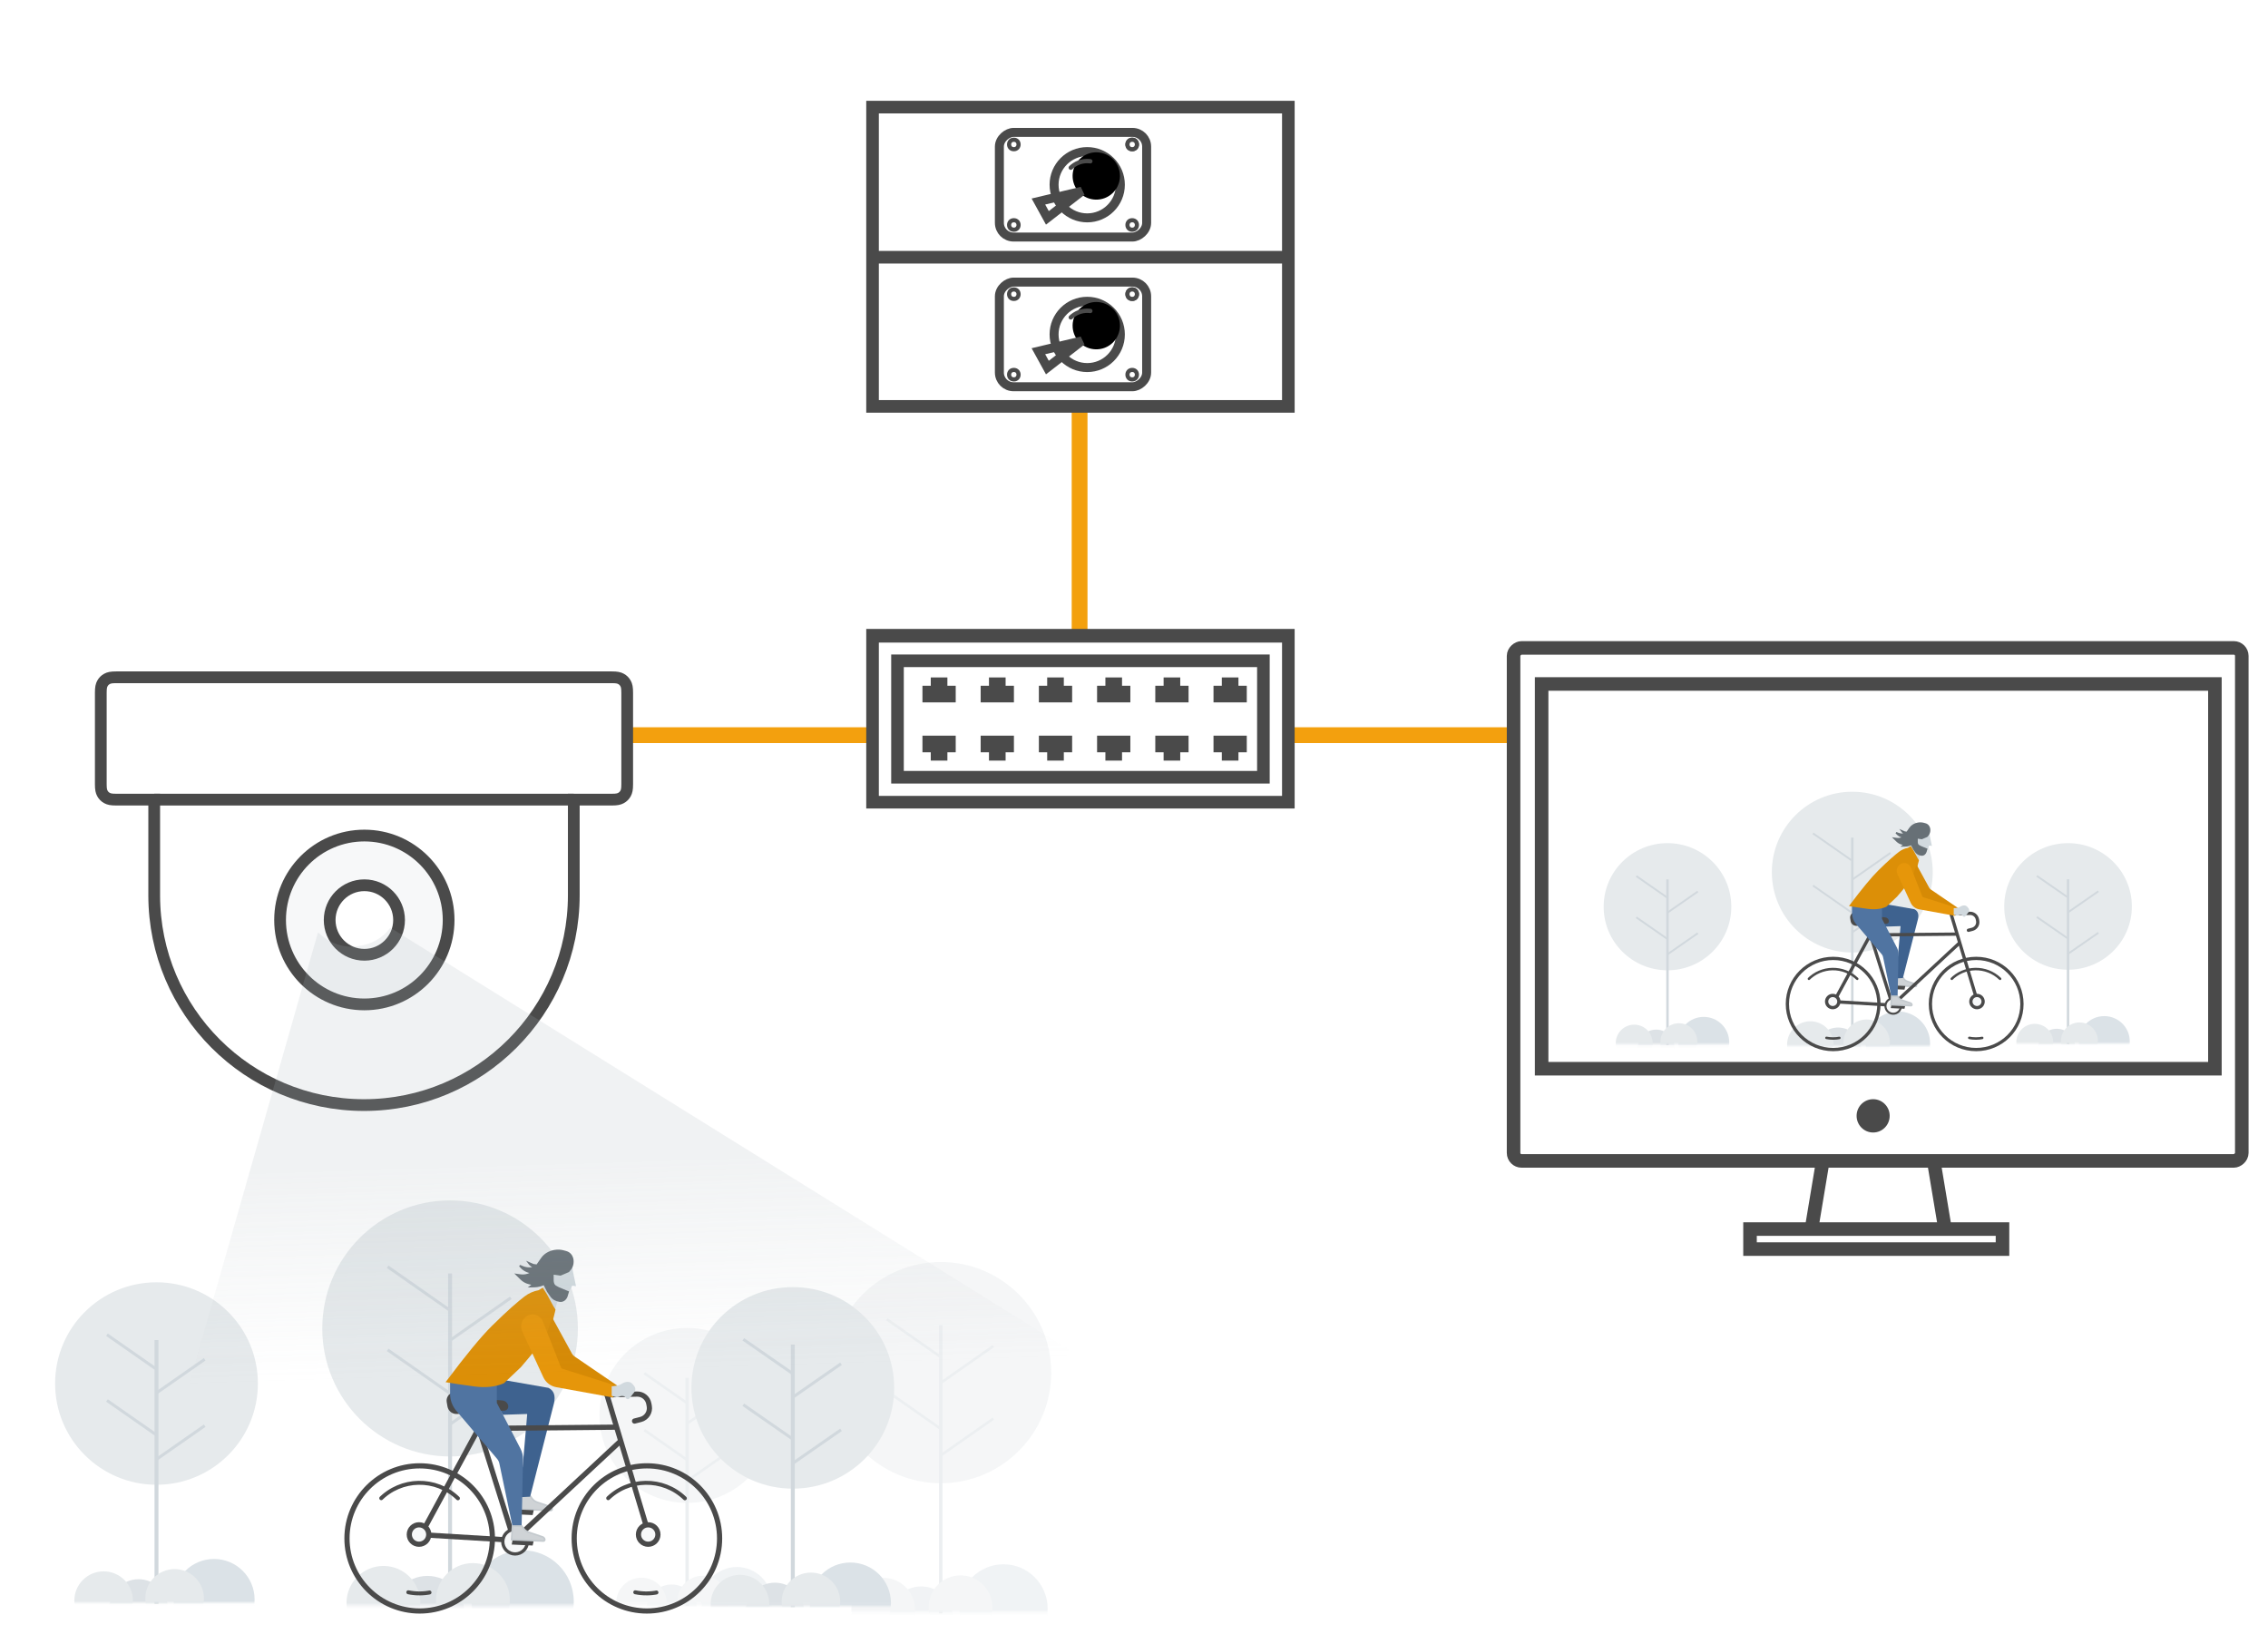<?xml version="1.0" encoding="UTF-8"?>
<svg width="720px" height="522px" viewBox="0 0 720 522" version="1.1" xmlns="http://www.w3.org/2000/svg" xmlns:xlink="http://www.w3.org/1999/xlink">
    <!-- Generator: Sketch 63.1 (92452) - https://sketch.com -->
    <title>IP-CCTV-systems</title>
    <desc>Created with Sketch.</desc>
    <defs>
        <path d="M0.84,9.84 L294.023,9.84" id="path-1"></path>
        <path d="M298.168,222.643 L298.168,116.96" id="path-2"></path>
        <rect id="path-3" x="0" y="0" width="65.486" height="26.261"></rect>
        <rect id="path-5" x="0" y="0" width="51.95" height="20.767"></rect>
        <rect id="path-7" x="0" y="0" width="75.794" height="30.394"></rect>
        <rect id="path-9" x="0" y="0" width="60.127" height="24.035"></rect>
        <rect id="path-11" x="0" y="0" width="60.127" height="23.928"></rect>
        <rect id="path-13" x="0" y="0" width="47.71" height="19.087"></rect>
        <rect id="path-15" x="0" y="0" width="37.848" height="15.094"></rect>
        <rect id="path-17" x="0" y="0" width="37.848" height="15.026"></rect>
        <linearGradient x1="36.069%" y1="35.207%" x2="37.767%" y2="66.025%" id="linearGradient-19">
            <stop stop-color="#ACB6BC" stop-opacity="0.304" offset="0%"></stop>
            <stop stop-color="#ACB6BC" stop-opacity="0" offset="100%"></stop>
        </linearGradient>
        <circle id="path-20" cx="18.036" cy="20.291" r="7.515"></circle>
        <filter x="-31.2%" y="-17.9%" width="162.4%" height="162.4%" filterUnits="objectBoundingBox" id="filter-21">
            <feMorphology radius="0.688" operator="dilate" in="SourceAlpha" result="shadowSpreadOuter1"></feMorphology>
            <feOffset dx="0" dy="2" in="shadowSpreadOuter1" result="shadowOffsetOuter1"></feOffset>
            <feMorphology radius="1" operator="erode" in="SourceAlpha" result="shadowInner"></feMorphology>
            <feOffset dx="0" dy="2" in="shadowInner" result="shadowInner"></feOffset>
            <feComposite in="shadowOffsetOuter1" in2="shadowInner" operator="out" result="shadowOffsetOuter1"></feComposite>
            <feGaussianBlur stdDeviation="1" in="shadowOffsetOuter1" result="shadowBlurOuter1"></feGaussianBlur>
            <feColorMatrix values="0 0 0 0 0   0 0 0 0 0   0 0 0 0 0  0 0 0 0.5 0" type="matrix" in="shadowBlurOuter1"></feColorMatrix>
        </filter>
        <circle id="path-22" cx="18.036" cy="20.291" r="7.515"></circle>
        <filter x="-31.2%" y="-17.9%" width="162.4%" height="162.4%" filterUnits="objectBoundingBox" id="filter-23">
            <feMorphology radius="0.688" operator="dilate" in="SourceAlpha" result="shadowSpreadOuter1"></feMorphology>
            <feOffset dx="0" dy="2" in="shadowSpreadOuter1" result="shadowOffsetOuter1"></feOffset>
            <feMorphology radius="1" operator="erode" in="SourceAlpha" result="shadowInner"></feMorphology>
            <feOffset dx="0" dy="2" in="shadowInner" result="shadowInner"></feOffset>
            <feComposite in="shadowOffsetOuter1" in2="shadowInner" operator="out" result="shadowOffsetOuter1"></feComposite>
            <feGaussianBlur stdDeviation="1" in="shadowOffsetOuter1" result="shadowBlurOuter1"></feGaussianBlur>
            <feColorMatrix values="0 0 0 0 0   0 0 0 0 0   0 0 0 0 0  0 0 0 0.5 0" type="matrix" in="shadowBlurOuter1"></feColorMatrix>
        </filter>
    </defs>
    <g id="IP-CCTV-systems" stroke="none" stroke-width="1" fill="none" fill-rule="evenodd">
        <g id="Group" transform="translate(172, 30)"></g>
        <g id="Group-38-Copy" transform="translate(16, 13)">
            <g id="Group-30">
                <g id="Group-9" transform="translate(28.56, 0)">
                    <g id="Group-31" transform="translate(430.184, 104.31)">
                        <g id="Group-26-Copy" transform="translate(57.079, 67.59) rotate(93) translate(-57.079, -67.59) translate(-7.421, 14.09)"></g>
                    </g>
                    <g id="Group-29-Copy" transform="translate(529.584, 271.428) rotate(-90) translate(-529.584, -271.428) translate(434.084, 145.428)"></g>
                    <g id="Group-31-Copy" transform="translate(150.328, 209.96)" stroke="#F3A00E">
                        <g id="Group-32" transform="translate(-0, 0)">
                            <g id="Group-37-Copy" transform="translate(0.053, 0.562)">
                                <g id="Path-42">
                                    <use stroke-width="5.016" xlink:href="#path-1"></use>
                                    <use stroke-width="3.648" xlink:href="#path-1"></use>
                                </g>
                            </g>
                        </g>
                    </g>
                    <g id="Path-3" stroke="#F3A00E">
                        <use stroke-width="5.016" xlink:href="#path-2"></use>
                        <use stroke-width="3.648" xlink:href="#path-2"></use>
                    </g>
                </g>
                <g id="Scene" transform="translate(0.52, 338.96)">
                    <g id="Scene-Copy-2" opacity="0.421" transform="translate(173.28, 48.64)">
                        <g id="Hero-scene-1" transform="translate(0.525, 0)">
                            <g id="Tree-and-bushes" transform="translate(73.281, 0)">
                                <g id="tree">
                                    <g transform="translate(-0, 0)">
                                        <ellipse id="Oval" fill="#E6EAEC" cx="35.053" cy="35.11" rx="35.053" ry="35.11"></ellipse>
                                        <line x1="35.053" y1="20.03" x2="35.053" y2="111.491" id="Path-82" stroke="#D1D8DD" stroke-width="1.079"></line>
                                        <line x1="34.938" y1="38.449" x2="51.718" y2="26.707" id="Path-83" stroke="#D1D8DD" stroke-width="0.809"></line>
                                        <line x1="17.929" y1="29.93" x2="34.709" y2="18.188" id="Path-83-Copy-3" stroke="#D1D8DD" stroke-width="0.809" transform="translate(26.319, 24.059) scale(-1, 1) translate(-26.319, -24.059) "></line>
                                        <line x1="17.929" y1="52.723" x2="34.709" y2="40.981" id="Path-83-Copy-2" stroke="#D1D8DD" stroke-width="0.809" transform="translate(26.319, 46.852) scale(-1, 1) translate(-26.319, -46.852) "></line>
                                        <line x1="34.938" y1="61.472" x2="51.718" y2="49.73" id="Path-83-Copy" stroke="#D1D8DD" stroke-width="0.809"></line>
                                    </g>
                                </g>
                                <g id="Bushes" transform="translate(4.702, 84.843)">
                                    <g id="Group-27-Copy">
                                        <mask id="mask-4" fill="white">
                                            <use xlink:href="#path-3"></use>
                                        </mask>
                                        <g id="Rectangle"></g>
                                        <ellipse id="Oval-Copy-9" fill="#DDE2E6" mask="url(#mask-4)" cx="24.152" cy="28.289" rx="10.128" ry="10.151"></ellipse>
                                        <ellipse id="Oval" fill="#E6EAEC" mask="url(#mask-4)" cx="12.076" cy="25.556" rx="10.128" ry="10.151"></ellipse>
                                        <ellipse id="Oval-Copy-11" fill="#DBE2E7" mask="url(#mask-4)" cx="50.253" cy="25.166" rx="14.024" ry="14.055"></ellipse>
                                        <ellipse id="Oval-Copy-10" fill="#E6EAEC" mask="url(#mask-4)" cx="36.618" cy="24.775" rx="10.128" ry="10.151"></ellipse>
                                    </g>
                                </g>
                            </g>
                            <g id="Tree-and-bushes" transform="translate(0, 20.937)">
                                <g id="tree">
                                    <g transform="translate(-0, 0)">
                                        <ellipse id="Oval" fill="#E6EAEC" cx="27.808" cy="27.764" rx="27.808" ry="27.764"></ellipse>
                                        <line x1="27.808" y1="15.839" x2="27.808" y2="88.165" id="Path-82" stroke="#D1D8DD" stroke-width="1.079"></line>
                                        <line x1="27.716" y1="30.404" x2="41.028" y2="21.119" id="Path-83" stroke="#D1D8DD" stroke-width="0.809"></line>
                                        <line x1="14.223" y1="23.668" x2="27.534" y2="14.383" id="Path-83-Copy-3" stroke="#D1D8DD" stroke-width="0.809" transform="translate(20.879, 19.025) scale(-1, 1) translate(-20.879, -19.025) "></line>
                                        <line x1="14.223" y1="41.692" x2="27.534" y2="32.407" id="Path-83-Copy-2" stroke="#D1D8DD" stroke-width="0.809" transform="translate(20.879, 37.05) scale(-1, 1) translate(-20.879, -37.05) "></line>
                                        <line x1="27.716" y1="48.611" x2="41.028" y2="39.325" id="Path-83-Copy" stroke="#D1D8DD" stroke-width="0.809"></line>
                                    </g>
                                </g>
                                <g id="Bushes" transform="translate(3.73, 67.092)">
                                    <g id="Group-27-Copy">
                                        <mask id="mask-6" fill="white">
                                            <use xlink:href="#path-5"></use>
                                        </mask>
                                        <g id="Rectangle"></g>
                                        <ellipse id="Oval-Copy-9" fill="#DDE2E6" mask="url(#mask-6)" cx="19.16" cy="22.37" rx="8.035" ry="8.027"></ellipse>
                                        <ellipse id="Oval" fill="#E6EAEC" mask="url(#mask-6)" cx="9.58" cy="20.209" rx="8.035" ry="8.027"></ellipse>
                                        <ellipse id="Oval-Copy-11" fill="#DBE2E7" mask="url(#mask-6)" cx="39.865" cy="19.9" rx="11.125" ry="11.115"></ellipse>
                                        <ellipse id="Oval-Copy-10" fill="#E6EAEC" mask="url(#mask-6)" cx="29.049" cy="19.592" rx="8.035" ry="8.027"></ellipse>
                                    </g>
                                </g>
                            </g>
                        </g>
                    </g>
                    <g id="Scene-Copy-3" opacity="0.421" transform="translate(434.72, 47.12)">
                        <g id="Hero-scene-1" transform="translate(0.525, 0)"></g>
                    </g>
                    <g id="Scene-Copy-4" opacity="0.421" transform="translate(617.12, 47.12)">
                        <g id="Hero-scene-1" transform="translate(0.525, 0)"></g>
                    </g>
                    <g transform="translate(0.367, 0.209)">
                        <g id="Hero-scene-1" transform="translate(0.608, 28.88)">
                            <g id="Tree-and-bushes" transform="translate(84.816, 0)">
                                <g id="tree">
                                    <g transform="translate(-0, 0)">
                                        <ellipse id="Oval" fill="#E6EAEC" cx="40.571" cy="40.637" rx="40.571" ry="40.637"></ellipse>
                                        <line x1="40.571" y1="23.183" x2="40.571" y2="129.041" id="Path-82" stroke="#D1D8DD" stroke-width="1.248"></line>
                                        <line x1="40.438" y1="44.501" x2="59.859" y2="30.911" id="Path-83" stroke="#D1D8DD" stroke-width="0.936"></line>
                                        <line x1="20.751" y1="34.641" x2="40.172" y2="21.051" id="Path-83-Copy-3" stroke="#D1D8DD" stroke-width="0.936" transform="translate(30.461, 27.846) scale(-1, 1) translate(-30.461, -27.846) "></line>
                                        <line x1="20.751" y1="61.022" x2="40.172" y2="47.432" id="Path-83-Copy-2" stroke="#D1D8DD" stroke-width="0.936" transform="translate(30.461, 54.227) scale(-1, 1) translate(-30.461, -54.227) "></line>
                                        <line x1="40.438" y1="71.148" x2="59.859" y2="57.558" id="Path-83-Copy" stroke="#D1D8DD" stroke-width="0.936"></line>
                                    </g>
                                </g>
                                <g id="Bushes" transform="translate(5.442, 98.198)">
                                    <g id="Group-27-Copy">
                                        <mask id="mask-8" fill="white">
                                            <use xlink:href="#path-7"></use>
                                        </mask>
                                        <g id="Rectangle"></g>
                                        <ellipse id="Oval-Copy-9" fill="#DDE2E6" mask="url(#mask-8)" cx="27.954" cy="32.742" rx="11.723" ry="11.749"></ellipse>
                                        <ellipse id="Oval" fill="#E6EAEC" mask="url(#mask-8)" cx="13.977" cy="29.579" rx="11.723" ry="11.749"></ellipse>
                                        <ellipse id="Oval-Copy-11" fill="#DBE2E7" mask="url(#mask-8)" cx="58.163" cy="29.127" rx="16.232" ry="16.268"></ellipse>
                                        <ellipse id="Oval-Copy-10" fill="#E6EAEC" mask="url(#mask-8)" cx="42.382" cy="28.675" rx="11.723" ry="11.749"></ellipse>
                                    </g>
                                </g>
                            </g>
                            <g id="Tree-and-bushes" transform="translate(0, 25.992)">
                                <g id="tree">
                                    <g transform="translate(-0, 0)">
                                        <ellipse id="Oval" fill="#E6EAEC" cx="32.185" cy="32.135" rx="32.185" ry="32.135"></ellipse>
                                        <line x1="32.185" y1="18.333" x2="32.185" y2="102.043" id="Path-82" stroke="#D1D8DD" stroke-width="1.248"></line>
                                        <line x1="32.079" y1="35.19" x2="47.486" y2="24.444" id="Path-83" stroke="#D1D8DD" stroke-width="0.936"></line>
                                        <line x1="16.462" y1="27.394" x2="31.868" y2="16.647" id="Path-83-Copy-3" stroke="#D1D8DD" stroke-width="0.936" transform="translate(24.165, 22.02) scale(-1, 1) translate(-24.165, -22.02) "></line>
                                        <line x1="16.462" y1="48.255" x2="31.868" y2="37.508" id="Path-83-Copy-2" stroke="#D1D8DD" stroke-width="0.936" transform="translate(24.165, 42.882) scale(-1, 1) translate(-24.165, -42.882) "></line>
                                        <line x1="32.079" y1="56.262" x2="47.486" y2="45.516" id="Path-83-Copy" stroke="#D1D8DD" stroke-width="0.936"></line>
                                    </g>
                                </g>
                                <g id="Bushes" transform="translate(4.317, 77.653)">
                                    <g id="Group-27-Copy">
                                        <mask id="mask-10" fill="white">
                                            <use xlink:href="#path-9"></use>
                                        </mask>
                                        <g id="Rectangle"></g>
                                        <ellipse id="Oval-Copy-9" fill="#DDE2E6" mask="url(#mask-10)" cx="22.176" cy="25.892" rx="9.3" ry="9.291"></ellipse>
                                        <ellipse id="Oval" fill="#E6EAEC" mask="url(#mask-10)" cx="11.088" cy="23.39" rx="9.3" ry="9.291"></ellipse>
                                        <ellipse id="Oval-Copy-11" fill="#DBE2E7" mask="url(#mask-10)" cx="46.14" cy="23.033" rx="12.876" ry="12.864"></ellipse>
                                        <ellipse id="Oval-Copy-10" fill="#E6EAEC" mask="url(#mask-10)" cx="33.622" cy="22.676" rx="9.3" ry="9.291"></ellipse>
                                    </g>
                                </g>
                            </g>
                            <g id="Tree-and-bushes" transform="translate(202.008, 27.512)">
                                <g id="tree">
                                    <g transform="translate(-0, 0)">
                                        <ellipse id="Oval" fill="#E6EAEC" cx="32.185" cy="31.991" rx="32.185" ry="31.991"></ellipse>
                                        <line x1="32.185" y1="18.25" x2="32.185" y2="101.585" id="Path-82" stroke="#D1D8DD" stroke-width="1.248"></line>
                                        <line x1="32.079" y1="35.032" x2="47.486" y2="24.334" id="Path-83" stroke="#D1D8DD" stroke-width="0.936"></line>
                                        <line x1="16.462" y1="27.271" x2="31.868" y2="16.572" id="Path-83-Copy-3" stroke="#D1D8DD" stroke-width="0.936" transform="translate(24.165, 21.921) scale(-1, 1) translate(-24.165, -21.921) "></line>
                                        <line x1="16.462" y1="48.038" x2="31.868" y2="37.34" id="Path-83-Copy-2" stroke="#D1D8DD" stroke-width="0.936" transform="translate(24.165, 42.689) scale(-1, 1) translate(-24.165, -42.689) "></line>
                                        <line x1="32.079" y1="56.01" x2="47.486" y2="45.311" id="Path-83-Copy" stroke="#D1D8DD" stroke-width="0.936"></line>
                                    </g>
                                </g>
                                <g id="Bushes" transform="translate(4.317, 77.304)">
                                    <g id="Group-27-Copy">
                                        <mask id="mask-12" fill="white">
                                            <use xlink:href="#path-11"></use>
                                        </mask>
                                        <g id="Rectangle"></g>
                                        <ellipse id="Oval-Copy-9" fill="#DDE2E6" mask="url(#mask-12)" cx="22.176" cy="25.776" rx="9.3" ry="9.249"></ellipse>
                                        <ellipse id="Oval" fill="#E6EAEC" mask="url(#mask-12)" cx="11.088" cy="23.285" rx="9.3" ry="9.249"></ellipse>
                                        <ellipse id="Oval-Copy-11" fill="#DBE2E7" mask="url(#mask-12)" cx="46.14" cy="22.93" rx="12.876" ry="12.806"></ellipse>
                                        <ellipse id="Oval-Copy-10" fill="#E6EAEC" mask="url(#mask-12)" cx="33.622" cy="22.574" rx="9.3" ry="9.249"></ellipse>
                                    </g>
                                </g>
                            </g>
                        </g>
                        <g id="Hero-scene-1-Copy" transform="translate(297.008, 28.88)"></g>
                        <g id="Hero-scene-1-Copy-2" transform="translate(563.35, 0)"></g>
                    </g>
                    <g id="cyclist" transform="translate(93.632, 43.016)">
                        <g transform="translate(-1.824, 0)">
                            <g id="cycle" transform="translate(1.824, 42.878)">
                                <ellipse id="Oval-Copy-7" stroke="#4A4A4A" stroke-width="1.648" cx="23.081" cy="50.483" rx="23.081" ry="23.037"></ellipse>
                                <ellipse id="Oval-Copy-8" stroke="#4A4A4A" stroke-width="1.648" cx="95.21" cy="50.483" rx="23.081" ry="23.037"></ellipse>
                                <path d="M55.437,37.118 L55.145,41.208 L64.687,41.619 C64.92,41.629 65.117,41.448 65.127,41.215 C65.129,41.177 65.125,41.138 65.116,41.101 C65.038,40.764 64.791,40.492 64.463,40.381 L60.347,38.989 C59.677,38.763 59.098,38.327 58.695,37.746 L58.259,37.118 L58.259,37.118 L55.437,37.118 Z" id="Path-77-Copy" stroke="#C4CACE" stroke-width="0.518" fill="#CFD3D6"></path>
                                <path d="M48.464,0.243 L63.885,2.946 C64.674,3.333 65.198,3.907 65.457,4.667 C65.717,5.427 65.717,6.387 65.457,7.549 L57.943,36.981 L55.213,37.13 L57.466,11.178 C57.485,10.952 57.318,10.752 57.091,10.732 C57.075,10.731 57.058,10.731 57.042,10.731 L49.66,10.975 L49.66,10.975 L46.657,5.846 L46.511,0.243 L48.464,0.243 Z" id="Path-76" stroke="#3E628F" stroke-width="0.518" fill="#3E628F"></path>
                                <line x1="23.975" y1="48.431" x2="42.009" y2="15.178" id="Path-64" stroke="#4A4A4A" stroke-width="1.648"></line>
                                <line x1="40.008" y1="9.584" x2="53.014" y2="51.082" id="Path-65" stroke="#4A4A4A" stroke-width="1.648"></line>
                                <line x1="53.014" y1="51.082" x2="86.905" y2="19.527" id="Path-66" stroke="#4A4A4A" stroke-width="1.648"></line>
                                <line x1="85.304" y1="15.171" x2="42.068" y2="15.575" id="Path-67" stroke="#4A4A4A" stroke-width="1.648"></line>
                                <line x1="82.553" y1="4.995" x2="95.572" y2="48.431" id="Path-68" stroke="#4A4A4A" stroke-width="1.648" stroke-linecap="round"></line>
                                <path d="M82.573,4.93 L92.072,4.668 C93.893,4.618 95.481,5.899 95.818,7.69 L95.962,8.456 C96.322,10.375 95.132,12.246 93.24,12.731 L91.29,13.232 L91.29,13.232" id="Path-69" stroke="#4A4A4A" stroke-width="1.648" stroke-linecap="round"></path>
                                <line x1="23.295" y1="49.293" x2="53.014" y2="51.082" id="Path-70" stroke="#4A4A4A" stroke-width="1.648"></line>
                                <ellipse id="Oval-Copy-4" stroke="#4A4A4A" stroke-width="1.648" fill="#F7F8F9" cx="95.622" cy="49.249" rx="3.091" ry="3.085"></ellipse>
                                <ellipse id="Oval-Copy-5" stroke="#4A4A4A" stroke-width="1.648" fill="#F7F8F9" cx="22.875" cy="49.249" rx="3.091" ry="3.085"></ellipse>
                                <ellipse id="Oval-Copy-6" stroke="#4A4A4A" stroke-width="1.03" fill="#F7F8F9" cx="53.375" cy="51.512" rx="3.916" ry="3.908"></ellipse>
                                <path d="M31.661,7.193 L31.905,8.602 C32.153,10.036 33.432,11.061 34.887,10.99 C35.193,10.975 35.519,10.957 35.867,10.938 C37.51,10.845 39.144,10.513 40.77,9.942 L49.87,9.947 C50.607,9.947 51.205,9.35 51.205,8.613 C51.205,8.539 51.199,8.465 51.187,8.392 C51.034,7.479 50.282,6.784 49.359,6.706 C44.243,6.271 40.838,5.89 39.144,5.564 C36.352,5.028 35.987,4.39 34.761,4.153 C34.761,4.153 34.761,4.153 34.761,4.153 C33.331,3.876 31.947,4.811 31.67,6.242 C31.609,6.556 31.606,6.878 31.661,7.193 Z" id="Path-71" fill="#4A4A4A"></path>
                                <polyline id="Path-14" stroke="#4A4A4A" stroke-width="0.5" fill="#4A4A4A" points="52.774 51.166 58.98 51.432 58.745 52.481 52.592 52.191 52.792 51.166"></polyline>
                                <polyline id="Path-14-Copy" stroke="#4A4A4A" stroke-width="0.5" fill="#4A4A4A" points="52.774 41.5 58.98 41.765 58.745 42.815 52.592 42.524 52.792 41.499"></polyline>
                            </g>
                            <g id="man" transform="translate(33.243, 0)" stroke-width="0.518">
                                <path d="M1.573,43.66 L1.573,47.477 C1.573,49.381 2.25,51.224 3.482,52.676 L16.445,67.945 C16.823,68.39 17.083,68.922 17.203,69.494 L21.371,89.421 L21.371,89.421 L23.767,89.461 L24.202,68.281 C24.226,67.148 23.965,66.026 23.444,65.019 L15.898,50.427 L15.898,50.427 L15.898,44.76 L8.589,44.76 L1.573,43.66 Z" id="Path-75" stroke="#5074A1" fill="#5074A1"></path>
                                <polygon id="Path-80" stroke="#D1D9DE" fill="#D1D9DE" transform="translate(35.677, 12.067) rotate(8) translate(-35.677, -12.067) " points="31.396 14.589 31.396 12.256 30.312 8.753 31.398 4.939 36.155 3.868 37.535 3.868 38.915 5.607 39.504 8.003 41.042 12.253 40.007 12.253 38.913 15.337 36.933 16.922 36.152 16.923 35.674 20.267"></polygon>
                                <path d="M39.175,6.793 L38.726,7.526 L38.726,7.526 L36.357,8.953 L33.912,8.954 L34.216,11.077 C34.269,11.446 34.392,11.8 34.578,12.122 C34.76,12.437 35.045,12.68 35.385,12.81 L36.356,13.182 L36.356,13.182 L39.502,13.999 L39.32,15.291 C39.248,15.8 39.023,16.275 38.673,16.651 C38.331,17.02 37.851,17.23 37.348,17.23 L37.16,17.23 C36.628,17.231 36.101,17.13 35.607,16.935 C35.114,16.74 34.672,16.437 34.313,16.047 L33.107,14.738 L33.107,14.738 L31.634,12.61 C30.757,13.213 29.757,13.615 28.706,13.786 L27.377,14.002 L27.377,14.002 L28.191,13.184 L26.813,13.045 C25.864,12.949 24.958,12.599 24.19,12.031 L22.566,10.83 L22.566,10.83 L23.793,10.83 C24.818,10.829 25.821,10.532 26.68,9.974 L27.379,9.521 L27.379,9.521 L27.02,9.521 C25.713,9.521 24.453,9.04 23.48,8.169 L23.161,7.884 L23.161,7.884 L24.214,8.148 C24.971,8.338 25.761,8.359 26.528,8.209 L28.193,7.882 L28.193,7.882 L27.973,7.831 C27.12,7.634 26.345,7.188 25.747,6.549 L25.747,6.549 L25.747,6.549 L27.379,7.01 L28.561,7.01 L29.756,4.651 C30.117,3.937 30.627,3.309 31.251,2.807 C31.876,2.305 32.59,1.922 33.355,1.68 L33.53,1.625 C34.408,1.347 35.336,1.263 36.249,1.379 L37.132,1.49 C37.783,1.573 38.383,1.886 38.823,2.374 C39.267,2.866 39.552,3.481 39.641,4.139 L39.677,4.411 C39.789,5.239 39.612,6.081 39.175,6.793 Z" id="Path-81" stroke="#677076" fill="#677076" transform="translate(31.138, 9.279) rotate(8) translate(-31.138, -9.279) "></path>
                                <path d="M5.185,48.218 C8.676,38.532 11.562,31.567 13.841,27.326 C17.26,20.963 19.611,17.315 21.046,15.31 C22.002,13.973 23.212,12.931 24.674,12.183 L25.559,11.18 C26.57,12.001 27.618,12.965 28.701,14.071 C29.785,15.177 30.616,15.967 31.195,16.44 C31.382,18.931 31.415,21.077 31.295,22.88 C31.114,25.584 31.12,24.598 29.184,29.379 C27.894,32.567 26.846,35.061 26.04,36.863 L22.415,43.269 C20.252,45.112 17.398,46.325 13.851,46.907 C10.304,47.489 7.415,47.926 5.185,48.218 Z" id="Path-72-Copy" stroke="#DC8F07" fill="#DC8F07" transform="translate(18.275, 29.699) rotate(17) translate(-18.275, -29.699) "></path>
                                <path d="M33.794,23.902 L39.772,34.816 C39.99,35.215 40.3,35.557 40.676,35.813 L54.089,44.958 C54.183,45.022 54.207,45.15 54.143,45.244 C54.133,45.259 54.121,45.272 54.108,45.284 L53.366,45.927 C53.073,46.181 52.661,46.249 52.302,46.101 L38.181,40.319 C37.305,39.96 36.556,39.347 36.032,38.559 L30.639,30.455 L30.639,30.455 L32.411,27.907 L33.794,23.902 Z" id="Path-74" stroke="#D68A05" fill="#D68A05"></path>
                                <path d="M26.115,22.842 C27.71,22.063 29.634,22.724 30.413,24.319 C30.451,24.396 30.485,24.473 30.516,24.552 L36.303,39.254 C36.394,39.485 36.585,39.663 36.822,39.738 L52.721,44.747 L52.721,44.747 L52.799,48.325 L35.05,45.102 C33.331,44.79 31.873,43.659 31.142,42.073 L24.444,27.529 C23.635,25.772 24.377,23.69 26.115,22.842 Z" id="Path-73" stroke="#E6960A" fill="#E6960A"></path>
                                <path d="M21.149,89.458 L20.84,93.76 L30.911,94.193 C31.156,94.204 31.364,94.013 31.374,93.768 C31.376,93.728 31.372,93.687 31.363,93.648 C31.28,93.294 31.02,93.007 30.675,92.891 L26.273,91.407 C25.603,91.181 25.024,90.747 24.62,90.167 L24.127,89.458 L24.127,89.458 L21.149,89.458 Z" id="Path-77" stroke="#C4CACE" fill="#CFD3D6"></path>
                                <path d="M52.868,45.328 L54.336,45.121 C54.815,45.054 55.277,44.893 55.695,44.648 L56.216,44.342 C56.677,44.072 57.201,43.93 57.735,43.93 C58.252,43.93 58.741,44.162 59.068,44.561 L59.59,45.201 C59.956,45.648 59.963,46.289 59.607,46.744 L58.043,48.745 C57.903,48.924 57.644,48.956 57.464,48.816 C57.421,48.782 57.386,48.74 57.359,48.693 L57.289,48.568 C57.061,48.161 56.631,47.909 56.165,47.909 L55.725,47.909 C55.518,47.909 55.313,47.954 55.125,48.04 L54.895,48.145 C54.576,48.292 54.214,48.316 53.878,48.215 L52.868,47.909 L52.868,47.909 L52.868,45.328 Z" id="Path-78" stroke="#D1D9DE" fill="#D1D9DE"></path>
                            </g>
                            <path d="M96.9,110.822 C106.596,110.822 114.456,102.962 114.456,93.266 C114.456,83.57 106.596,75.71 96.9,75.71 C87.204,75.71 79.344,83.57 79.344,93.266 C79.344,102.962 87.204,110.822 96.9,110.822 Z" id="Oval-Copy-9" stroke="#4A4A4A" stroke-width="1.252" stroke-linecap="round" stroke-dasharray="3.192,103.512"></path>
                            <path d="M96.9,110.822 C106.596,110.822 114.456,102.962 114.456,93.266 C114.456,83.57 106.596,75.71 96.9,75.71 C87.204,75.71 79.344,83.57 79.344,93.266 C79.344,102.962 87.204,110.822 96.9,110.822 Z" id="Oval-Copy-11" stroke="#4A4A4A" stroke-width="1.252" stroke-linecap="round" stroke-dasharray="26.904,120.384" transform="translate(96.9, 93.266) rotate(224) translate(-96.9, -93.266) "></path>
                            <path d="M24.852,110.822 C34.548,110.822 42.408,102.962 42.408,93.266 C42.408,83.57 34.548,75.71 24.852,75.71 C15.156,75.71 7.296,83.57 7.296,93.266 C7.296,102.962 15.156,110.822 24.852,110.822 Z" id="Oval-Copy-9" stroke="#4A4A4A" stroke-width="1.252" stroke-linecap="round" stroke-dasharray="3.192,103.512"></path>
                            <path d="M24.852,110.822 C34.548,110.822 42.408,102.962 42.408,93.266 C42.408,83.57 34.548,75.71 24.852,75.71 C15.156,75.71 7.296,83.57 7.296,93.266 C7.296,102.962 15.156,110.822 24.852,110.822 Z" id="Oval-Copy-10" stroke="#4A4A4A" stroke-width="1.252" stroke-linecap="round" stroke-dasharray="26.904,120.384" transform="translate(24.852, 93.266) rotate(224) translate(-24.852, -93.266) "></path>
                        </g>
                    </g>
                </g>
            </g>
        </g>
        <g id="Group-4" transform="translate(596.5, 301) rotate(-90) translate(-596.5, -301) translate(501, 185)">
            <polygon id="Rectangle" stroke="#4A4A4A" stroke-width="4.302" fill="#FFFFFF" transform="translate(22.9, 115.774) rotate(450) translate(-22.9, -115.774) " points="7.633 96.69 38.167 96.69 44.528 134.857 1.272 134.857"></polygon>
            <rect id="Rectangle-Copy-29" stroke="#4A4A4A" stroke-width="4.302" fill="#FFFFFF" x="27.989" y="-8.64019969e-14" width="162.847" height="231.183" rx="2.544"></rect>
            <ellipse id="Oval" stroke="#4A4A4A" stroke-width="1.027" fill="#4A4A4A" cx="42.297" cy="114.148" rx="4.775" ry="4.736"></ellipse>
            <rect id="Rectangle-Copy" stroke="#4A4A4A" stroke-width="4.302" fill="#FFFFFF" x="57.251" y="8.906" width="122.135" height="213.736"></rect>
            <g id="Scene" transform="translate(97.204, 118.788) rotate(90) translate(-97.204, -118.788) translate(-6.992, 70.68)">
                <g transform="translate(0.231, 0.131)" id="Hero-scene-1">
                    <g transform="translate(13.778, 0)">
                        <g id="Tree-and-bushes" transform="translate(53.39, 0)">
                            <g id="tree">
                                <g transform="translate(-0, 0)">
                                    <ellipse id="Oval" fill="#E6EAEC" cx="25.538" cy="25.519" rx="25.538" ry="25.519"></ellipse>
                                    <line x1="25.538" y1="14.558" x2="25.538" y2="81.035" id="Path-82" stroke="#D1D8DD" stroke-width="0.786"></line>
                                    <line x1="25.455" y1="27.945" x2="37.68" y2="19.411" id="Path-83" stroke="#D1D8DD" stroke-width="0.59"></line>
                                    <line x1="13.062" y1="21.754" x2="25.287" y2="13.22" id="Path-83-Copy-3" stroke="#D1D8DD" stroke-width="0.59" transform="translate(19.175, 17.487) scale(-1, 1) translate(-19.175, -17.487) "></line>
                                    <line x1="13.062" y1="38.32" x2="25.287" y2="29.786" id="Path-83-Copy-2" stroke="#D1D8DD" stroke-width="0.59" transform="translate(19.175, 34.053) scale(-1, 1) translate(-19.175, -34.053) "></line>
                                    <line x1="25.455" y1="44.679" x2="37.68" y2="36.145" id="Path-83-Copy" stroke="#D1D8DD" stroke-width="0.59"></line>
                                </g>
                            </g>
                            <g id="Bushes" transform="translate(3.425, 61.666)">
                                <g id="Group-27-Copy">
                                    <mask id="mask-14" fill="white">
                                        <use xlink:href="#path-13"></use>
                                    </mask>
                                    <g id="Rectangle"></g>
                                    <ellipse id="Oval-Copy-9" fill="#DDE2E6" mask="url(#mask-14)" cx="17.597" cy="20.561" rx="7.379" ry="7.378"></ellipse>
                                    <ellipse id="Oval" fill="#E6EAEC" mask="url(#mask-14)" cx="8.798" cy="18.575" rx="7.379" ry="7.378"></ellipse>
                                    <ellipse id="Oval-Copy-11" fill="#DBE2E7" mask="url(#mask-14)" cx="36.612" cy="18.291" rx="10.217" ry="10.216"></ellipse>
                                    <ellipse id="Oval-Copy-10" fill="#E6EAEC" mask="url(#mask-14)" cx="26.679" cy="18.007" rx="7.379" ry="7.378"></ellipse>
                                </g>
                            </g>
                        </g>
                        <g id="Tree-and-bushes" transform="translate(0, 16.322)">
                            <g id="tree">
                                <g transform="translate(-0, 0)">
                                    <ellipse id="Oval" fill="#E6EAEC" cx="20.26" cy="20.18" rx="20.26" ry="20.18"></ellipse>
                                    <line x1="20.26" y1="11.512" x2="20.26" y2="64.081" id="Path-82" stroke="#D1D8DD" stroke-width="0.786"></line>
                                    <line x1="20.193" y1="22.099" x2="29.891" y2="15.35" id="Path-83" stroke="#D1D8DD" stroke-width="0.59"></line>
                                    <line x1="10.362" y1="17.203" x2="20.06" y2="10.454" id="Path-83-Copy-3" stroke="#D1D8DD" stroke-width="0.59" transform="translate(15.211, 13.828) scale(-1, 1) translate(-15.211, -13.828) "></line>
                                    <line x1="10.362" y1="30.303" x2="20.06" y2="23.554" id="Path-83-Copy-2" stroke="#D1D8DD" stroke-width="0.59" transform="translate(15.211, 26.929) scale(-1, 1) translate(-15.211, -26.929) "></line>
                                    <line x1="20.193" y1="35.331" x2="29.891" y2="28.583" id="Path-83-Copy" stroke="#D1D8DD" stroke-width="0.59"></line>
                                </g>
                            </g>
                            <g id="Bushes" transform="translate(2.717, 48.764)">
                                <g id="Group-27-Copy">
                                    <mask id="mask-16" fill="white">
                                        <use xlink:href="#path-15"></use>
                                    </mask>
                                    <g id="Rectangle"></g>
                                    <ellipse id="Oval-Copy-9" fill="#DDE2E6" mask="url(#mask-16)" cx="13.959" cy="16.259" rx="5.854" ry="5.834"></ellipse>
                                    <ellipse id="Oval" fill="#E6EAEC" mask="url(#mask-16)" cx="6.98" cy="14.689" rx="5.854" ry="5.834"></ellipse>
                                    <ellipse id="Oval-Copy-11" fill="#DBE2E7" mask="url(#mask-16)" cx="29.044" cy="14.464" rx="8.105" ry="8.078"></ellipse>
                                    <ellipse id="Oval-Copy-10" fill="#E6EAEC" mask="url(#mask-16)" cx="21.164" cy="14.24" rx="5.854" ry="5.834"></ellipse>
                                </g>
                            </g>
                        </g>
                        <g id="Tree-and-bushes" transform="translate(127.159, 16.322)">
                            <g id="tree">
                                <g transform="translate(-0, 0)">
                                    <ellipse id="Oval" fill="#E6EAEC" cx="20.26" cy="20.089" rx="20.26" ry="20.089"></ellipse>
                                    <line x1="20.26" y1="11.461" x2="20.26" y2="63.793" id="Path-82" stroke="#D1D8DD" stroke-width="0.786"></line>
                                    <line x1="20.193" y1="22" x2="29.891" y2="15.281" id="Path-83" stroke="#D1D8DD" stroke-width="0.59"></line>
                                    <line x1="10.362" y1="17.125" x2="20.06" y2="10.407" id="Path-83-Copy-3" stroke="#D1D8DD" stroke-width="0.59" transform="translate(15.211, 13.766) scale(-1, 1) translate(-15.211, -13.766) "></line>
                                    <line x1="10.362" y1="30.167" x2="20.06" y2="23.449" id="Path-83-Copy-2" stroke="#D1D8DD" stroke-width="0.59" transform="translate(15.211, 26.808) scale(-1, 1) translate(-15.211, -26.808) "></line>
                                    <line x1="20.193" y1="35.173" x2="29.891" y2="28.454" id="Path-83-Copy" stroke="#D1D8DD" stroke-width="0.59"></line>
                                </g>
                            </g>
                            <g id="Bushes" transform="translate(2.717, 48.545)">
                                <g id="Group-27-Copy">
                                    <mask id="mask-18" fill="white">
                                        <use xlink:href="#path-17"></use>
                                    </mask>
                                    <g id="Rectangle"></g>
                                    <ellipse id="Oval-Copy-9" fill="#DDE2E6" mask="url(#mask-18)" cx="13.959" cy="16.186" rx="5.854" ry="5.808"></ellipse>
                                    <ellipse id="Oval" fill="#E6EAEC" mask="url(#mask-18)" cx="6.98" cy="14.623" rx="5.854" ry="5.808"></ellipse>
                                    <ellipse id="Oval-Copy-11" fill="#DBE2E7" mask="url(#mask-18)" cx="29.044" cy="14.399" rx="8.105" ry="8.042"></ellipse>
                                    <ellipse id="Oval-Copy-10" fill="#E6EAEC" mask="url(#mask-18)" cx="21.164" cy="14.176" rx="5.854" ry="5.808"></ellipse>
                                </g>
                            </g>
                        </g>
                    </g>
                </g>
                <g id="cyclist" transform="translate(72.334, 8.877)">
                    <g transform="translate(-1.148, 0)">
                        <g id="cycle" transform="translate(1.148, 26.927)">
                            <ellipse id="Oval-Copy-7" stroke="#4A4A4A" stroke-width="1.038" cx="14.529" cy="31.702" rx="14.529" ry="14.467"></ellipse>
                            <ellipse id="Oval-Copy-8" stroke="#4A4A4A" stroke-width="1.038" cx="59.932" cy="31.702" rx="14.529" ry="14.467"></ellipse>
                            <path d="M34.896,23.309 L34.712,25.877 L40.72,26.136 C40.866,26.142 40.99,26.028 40.996,25.882 C40.997,25.858 40.995,25.834 40.989,25.81 C40.94,25.599 40.784,25.428 40.579,25.358 L37.987,24.484 C37.565,24.342 37.201,24.068 36.946,23.703 L36.673,23.309 L36.673,23.309 L34.896,23.309 Z" id="Path-77-Copy" stroke="#C4CACE" stroke-width="0.5" fill="#CFD3D6"></path>
                            <path d="M30.507,0.153 L40.214,1.85 C40.711,2.093 41.04,2.454 41.204,2.931 C41.367,3.408 41.367,4.011 41.204,4.74 L36.474,23.223 L34.755,23.317 L36.173,7.021 C36.186,6.878 36.08,6.752 35.937,6.74 C35.927,6.739 35.917,6.739 35.906,6.739 L31.26,6.892 L31.26,6.892 L29.37,3.671 L29.278,0.153 L30.507,0.153 Z" id="Path-76" stroke="#3E628F" stroke-width="0.5" fill="#3E628F"></path>
                            <line x1="15.092" y1="30.413" x2="26.443" y2="9.531" id="Path-64" stroke="#4A4A4A" stroke-width="1.038"></line>
                            <line x1="25.184" y1="6.018" x2="33.371" y2="32.078" id="Path-65" stroke="#4A4A4A" stroke-width="1.038"></line>
                            <line x1="33.371" y1="32.078" x2="54.705" y2="12.262" id="Path-66" stroke="#4A4A4A" stroke-width="1.038"></line>
                            <line x1="53.697" y1="9.527" x2="26.481" y2="9.781" id="Path-67" stroke="#4A4A4A" stroke-width="1.038"></line>
                            <line x1="51.965" y1="3.136" x2="60.16" y2="30.413" id="Path-68" stroke="#4A4A4A" stroke-width="1.038" stroke-linecap="round"></line>
                            <path d="M51.978,3.096 L57.956,2.932 C59.104,2.9 60.104,3.707 60.316,4.834 L60.404,5.301 C60.632,6.511 59.881,7.691 58.688,7.996 L57.465,8.309 L57.465,8.309" id="Path-69" stroke="#4A4A4A" stroke-width="1.038" stroke-linecap="round"></path>
                            <line x1="14.664" y1="30.955" x2="33.371" y2="32.078" id="Path-70" stroke="#4A4A4A" stroke-width="1.038"></line>
                            <ellipse id="Oval-Copy-4" stroke="#4A4A4A" stroke-width="1.038" fill="#F7F8F9" cx="60.192" cy="30.927" rx="1.946" ry="1.937"></ellipse>
                            <ellipse id="Oval-Copy-5" stroke="#4A4A4A" stroke-width="1.038" fill="#F7F8F9" cx="14.399" cy="30.927" rx="1.946" ry="1.937"></ellipse>
                            <ellipse id="Oval-Copy-6" stroke="#4A4A4A" stroke-width="0.649" fill="#F7F8F9" cx="33.598" cy="32.348" rx="2.465" ry="2.454"></ellipse>
                            <path d="M19.931,4.523 L20.083,5.397 C20.239,6.301 21.045,6.946 21.961,6.901 C22.153,6.892 22.359,6.881 22.577,6.869 C23.611,6.811 24.64,6.602 25.664,6.243 L31.394,6.246 C31.857,6.247 32.232,5.872 32.232,5.409 C32.232,5.362 32.229,5.316 32.221,5.27 C32.125,4.696 31.652,4.261 31.072,4.211 C27.851,3.938 25.707,3.699 24.641,3.494 C22.883,3.157 22.653,2.757 21.881,2.608 C21.881,2.608 21.881,2.608 21.881,2.608 C20.981,2.434 20.11,3.023 19.936,3.924 C19.898,4.122 19.896,4.324 19.931,4.523 Z" id="Path-71" fill="#4A4A4A"></path>
                            <polyline id="Path-14" stroke="#4A4A4A" stroke-width="0.5" fill="#4A4A4A" points="33.22 32.131 37.126 32.298 36.978 32.957 33.105 32.775 33.231 32.131"></polyline>
                            <polyline id="Path-14-Copy" stroke="#4A4A4A" stroke-width="0.5" fill="#4A4A4A" points="33.22 26.061 37.126 26.228 36.978 26.887 33.105 26.704 33.231 26.061"></polyline>
                        </g>
                        <g id="man" transform="translate(20.926, 0)" stroke-width="0.5">
                            <path d="M0.99,27.418 L0.99,29.805 C0.99,31.007 1.418,32.169 2.197,33.085 L10.35,42.666 C10.589,42.947 10.754,43.283 10.829,43.643 L13.453,56.154 L13.453,56.154 L14.961,56.179 L15.235,42.885 C15.25,42.169 15.085,41.461 14.755,40.826 L10.007,31.667 L10.007,31.667 L10.007,28.108 L5.407,28.108 L0.99,27.418 Z" id="Path-75" stroke="#5074A1" fill="#5074A1"></path>
                            <polygon id="Path-80" stroke="#D1D9DE" fill="#D1D9DE" transform="translate(22.458, 7.578) rotate(8) translate(-22.458, -7.578) " points="19.763 9.163 19.763 7.697 19.081 5.498 19.766 3.102 22.761 2.429 23.629 2.428 24.498 3.52 24.868 5.025 25.835 7.694 25.183 7.694 24.494 9.631 23.247 10.627 22.756 10.627 22.454 12.727"></polygon>
                            <path d="M24.666,4.27 L24.382,4.731 L24.382,4.731 L22.891,5.628 L21.352,5.629 L21.543,6.962 C21.576,7.193 21.653,7.416 21.77,7.618 C21.885,7.816 22.064,7.969 22.278,8.05 L22.89,8.284 L22.89,8.284 L24.869,8.796 L24.755,9.607 C24.709,9.927 24.567,10.225 24.347,10.462 C24.132,10.694 23.83,10.826 23.514,10.826 L23.394,10.826 C23.06,10.826 22.728,10.763 22.417,10.641 C22.107,10.518 21.829,10.328 21.603,10.083 L20.844,9.261 L20.844,9.261 L19.917,7.925 C19.365,8.304 18.736,8.557 18.074,8.664 L17.238,8.8 L17.238,8.8 L17.75,8.287 L16.883,8.2 C16.285,8.14 15.715,7.92 15.231,7.563 L14.21,6.809 L14.21,6.809 L14.983,6.809 C15.628,6.808 16.258,6.622 16.799,6.272 L17.239,5.986 L17.239,5.986 L17.013,5.986 C16.191,5.987 15.398,5.684 14.785,5.137 L14.585,4.959 L14.585,4.959 L15.248,5.125 C15.724,5.244 16.221,5.257 16.703,5.163 L17.752,4.957 L17.752,4.957 L17.613,4.925 C17.077,4.801 16.589,4.521 16.213,4.12 L16.213,4.12 L16.213,4.12 L17.24,4.41 L17.984,4.409 L18.736,2.928 C18.964,2.479 19.285,2.084 19.678,1.769 C20.072,1.453 20.521,1.213 21.002,1.061 L21.113,1.026 C21.666,0.851 22.25,0.798 22.825,0.871 L23.381,0.941 C23.79,0.993 24.168,1.189 24.444,1.496 C24.724,1.805 24.903,2.191 24.959,2.604 L24.982,2.774 C25.052,3.295 24.94,3.823 24.666,4.27 Z" id="Path-81" stroke="#677076" fill="#677076" transform="translate(19.65, 5.794) rotate(8) translate(-19.65, -5.794) "></path>
                            <path d="M3.257,30.287 C5.459,24.201 7.278,19.826 8.714,17.161 C10.868,13.163 12.35,10.871 13.253,9.61 C13.856,8.77 14.617,8.115 15.538,7.645 L16.095,7.014 C16.731,7.53 17.39,8.135 18.072,8.829 C18.753,9.524 19.276,10.019 19.64,10.316 C19.757,11.881 19.777,13.229 19.7,14.361 C19.585,16.059 19.589,15.44 18.369,18.444 C17.556,20.447 16.895,22.014 16.387,23.146 L14.103,27.171 C12.741,28.33 10.944,29.093 8.712,29.46 C6.479,29.827 4.661,30.103 3.257,30.287 Z" id="Path-72-Copy" stroke="#DC8F07" fill="#DC8F07" transform="translate(11.501, 18.651) rotate(17) translate(-11.501, -18.651) "></path>
                            <path d="M21.272,15.01 L25.035,21.863 C25.173,22.114 25.368,22.329 25.605,22.49 L34.047,28.232 C34.106,28.273 34.122,28.353 34.082,28.413 C34.075,28.422 34.068,28.43 34.059,28.438 L33.593,28.841 C33.408,29.001 33.149,29.043 32.923,28.951 L24.034,25.319 C23.483,25.094 23.011,24.708 22.68,24.213 L19.287,19.125 L19.287,19.125 L20.402,17.525 L21.272,15.01 Z" id="Path-74" stroke="#D68A05" fill="#D68A05"></path>
                            <path d="M16.439,14.344 C17.445,13.854 18.657,14.272 19.147,15.278 C19.17,15.325 19.191,15.373 19.21,15.422 L22.852,24.65 C22.909,24.796 23.029,24.908 23.179,24.955 L33.186,28.1 L33.186,28.1 L33.236,30.347 L22.064,28.323 C20.981,28.127 20.063,27.416 19.602,26.417 L15.388,17.29 C14.879,16.186 15.345,14.877 16.439,14.344 Z" id="Path-73" stroke="#E6960A" fill="#E6960A"></path>
                            <path d="M13.313,56.177 L13.119,58.879 L19.459,59.151 C19.613,59.158 19.743,59.038 19.749,58.884 C19.75,58.859 19.748,58.833 19.742,58.809 C19.69,58.586 19.527,58.406 19.31,58.333 L16.538,57.402 C16.117,57.26 15.752,56.986 15.497,56.622 L15.187,56.177 L15.187,56.177 L13.313,56.177 Z" id="Path-77" stroke="#C4CACE" fill="#CFD3D6"></path>
                            <path d="M33.279,28.465 L34.203,28.335 C34.505,28.293 34.796,28.192 35.059,28.038 L35.386,27.846 C35.677,27.676 36.007,27.587 36.343,27.587 C36.668,27.587 36.976,27.733 37.182,27.984 L37.509,28.383 C37.74,28.665 37.744,29.069 37.519,29.356 L36.537,30.611 C36.448,30.724 36.285,30.743 36.172,30.655 C36.145,30.634 36.123,30.608 36.106,30.578 L36.062,30.5 C35.919,30.244 35.648,30.086 35.355,30.086 L35.077,30.086 C34.947,30.086 34.818,30.114 34.7,30.168 L34.555,30.234 C34.354,30.326 34.127,30.341 33.915,30.278 L33.279,30.086 L33.279,30.086 L33.279,28.465 Z" id="Path-78" stroke="#D1D9DE" fill="#D1D9DE"></path>
                        </g>
                        <path d="M60.996,69.594 C67.1,69.594 72.047,64.658 72.047,58.569 C72.047,52.48 67.1,47.544 60.996,47.544 C54.893,47.544 49.945,52.48 49.945,58.569 C49.945,64.658 54.893,69.594 60.996,69.594 Z" id="Oval-Copy-9" stroke="#4A4A4A" stroke-width="0.789" stroke-linecap="round" stroke-dasharray="2.011,65.213"></path>
                        <path d="M60.983,69.606 C67.079,69.599 72.027,64.652 72.035,58.556 C72.042,52.46 67.106,47.524 61.009,47.532 C54.913,47.539 49.965,52.486 49.958,58.582 C49.951,64.678 54.887,69.614 60.983,69.606 Z" id="Oval-Copy-11" stroke="#4A4A4A" stroke-width="0.789" stroke-linecap="round" stroke-dasharray="16.95,75.842" transform="translate(60.996, 58.569) rotate(224) translate(-60.996, -58.569) "></path>
                        <path d="M15.644,69.594 C21.747,69.594 26.695,64.658 26.695,58.569 C26.695,52.48 21.747,47.544 15.644,47.544 C9.54,47.544 4.593,52.48 4.593,58.569 C4.593,64.658 9.54,69.594 15.644,69.594 Z" id="Oval-Copy-9" stroke="#4A4A4A" stroke-width="0.789" stroke-linecap="round" stroke-dasharray="2.011,65.213"></path>
                        <path d="M15.631,69.606 C21.727,69.599 26.675,64.652 26.682,58.556 C26.689,52.46 21.753,47.524 15.657,47.532 C9.561,47.539 4.613,52.486 4.605,58.582 C4.598,64.678 9.534,69.614 15.631,69.606 Z" id="Oval-Copy-10" stroke="#4A4A4A" stroke-width="0.789" stroke-linecap="round" stroke-dasharray="16.95,75.842" transform="translate(15.644, 58.569) rotate(224) translate(-15.644, -58.569) "></path>
                    </g>
                </g>
            </g>
            <rect id="Rectangle-Copy-2" stroke="#4A4A4A" stroke-width="4.302" fill="#FFFFFF" x="0" y="75.062" width="6.361" height="80.151"></rect>
        </g>
        <g id="Group" transform="translate(32, 214.992)">
            <g id="Group-5" stroke="#4A4A4A" stroke-width="3.728">
                <g id="Cam">
                    <path d="M162.188,5.2062148e-12 C163.899,5.20590043e-12 164.52,0.178 165.145,0.513 C165.771,0.847 166.262,1.338 166.596,1.964 C166.931,2.59 167.109,3.21 167.109,4.922 L167.109,33.912 C167.109,35.623 166.931,36.244 166.596,36.869 C166.262,37.495 165.771,37.986 165.145,38.321 C164.52,38.655 163.899,38.834 162.188,38.834 L150.156,38.833 L150.156,69.192 C150.156,105.975 120.338,135.794 83.555,135.794 C46.772,135.794 16.953,105.975 16.953,69.192 L16.953,38.833 L4.922,38.834 C3.21,38.834 2.59,38.655 1.964,38.321 C1.338,37.986 0.847,37.495 0.513,36.869 C0.178,36.244 -1.32431991e-13,35.623 -1.34075304e-13,33.912 L-1.33130058e-13,4.922 C-1.32981206e-13,3.21 0.178,2.59 0.513,1.964 C0.847,1.338 1.338,0.847 1.964,0.513 C2.59,0.178 3.21,5.20665839e-12 4.922,5.20491029e-12 L162.188,5.2062148e-12 Z" id="Combined-Shape-Copy-4" fill="#FFFFFF"></path>
                    <ellipse id="Oval" fill="#F7F8F9" cx="83.667" cy="77.037" rx="26.753" ry="26.799"></ellipse>
                    <ellipse id="Oval" fill="#FFFFFF" cx="83.672" cy="77.05" rx="11.016" ry="11.035"></ellipse>
                    <line x1="16.953" y1="38.834" x2="150.156" y2="38.834" id="Path-12"></line>
                </g>
            </g>
            <g id="Group-6" transform="translate(11.948, 79.485)" fill="url(#linearGradient-19)" opacity="0.566">
                <path d="M57.005,1.456 L0.945,197.806 C45.677,208.55 99.359,213.512 161.993,212.692 C224.627,211.873 296.228,202.501 376.794,184.578 L79.965,0 C77.465,3.386 73.924,5.352 69.343,5.899 C64.761,6.446 60.649,4.965 57.005,1.456 Z" id="Path-15-Copy-2"></path>
            </g>
        </g>
        <g id="Group-5" transform="translate(277, 34)">
            <rect id="Rectangle" stroke="#4A4A4A" stroke-width="4" fill="#FFFFFF" x="0" y="0" width="132" height="95"></rect>
            <rect id="Rectangle-Copy-4" stroke="#4A4A4A" stroke-width="4" fill="#FFFFFF" x="0" y="167.64" width="132" height="53"></rect>
            <g id="Group-2" transform="translate(63.44, 25.1) rotate(90) translate(-63.44, -25.1) translate(44.94, 0.1)">
                <rect id="Rectangle" stroke="#4A4A4A" stroke-width="2.851" x="1.426" y="1.426" width="33.221" height="46.749" rx="4.509"></rect>
                <circle id="Oval" stroke="#4A4A4A" stroke-width="1.32" fill="#FFFFFF" cx="5.261" cy="6.012" r="1.503"></circle>
                <circle id="Oval-Copy-23" stroke="#4A4A4A" stroke-width="1.32" fill="#FFFFFF" cx="5.261" cy="6.012" r="1.503"></circle>
                <circle id="Oval-Copy-27" stroke="#4A4A4A" stroke-width="2.851" cx="18.036" cy="20.291" r="10.521"></circle>
                <g id="Oval-Copy-28" stroke-linecap="round" stroke-dasharray="6.764,66.885" transform="translate(18.036, 20.291) rotate(136) translate(-18.036, -20.291) ">
                    <use fill="black" fill-opacity="1" filter="url(#filter-21)" xlink:href="#path-20"></use>
                    <use stroke="#4A4A4A" stroke-width="1.377" xlink:href="#path-20"></use>
                </g>
                <circle id="Oval-Copy-24" stroke="#4A4A4A" stroke-width="1.32" fill="#FFFFFF" cx="30.812" cy="6.012" r="1.503"></circle>
                <circle id="Oval-Copy-26" stroke="#4A4A4A" stroke-width="1.32" fill="#FFFFFF" cx="5.261" cy="43.588" r="1.503"></circle>
                <circle id="Oval-Copy-25" stroke="#4A4A4A" stroke-width="1.32" fill="#FFFFFF" cx="30.812" cy="43.588" r="1.503"></circle>
                <polygon id="Path-5" stroke="#4A4A4A" stroke-width="2.851" points="23.369 35.792 28.557 32.937 20.099 22.025"></polygon>
            </g>
            <g id="Group-2-Copy" transform="translate(63.44, 72.62) rotate(90) translate(-63.44, -72.62) translate(44.94, 47.62)">
                <rect id="Rectangle" stroke="#4A4A4A" stroke-width="2.851" x="1.426" y="1.426" width="33.221" height="46.749" rx="4.509"></rect>
                <circle id="Oval" stroke="#4A4A4A" stroke-width="1.32" fill="#FFFFFF" cx="5.261" cy="6.012" r="1.503"></circle>
                <circle id="Oval-Copy-23" stroke="#4A4A4A" stroke-width="1.32" fill="#FFFFFF" cx="5.261" cy="6.012" r="1.503"></circle>
                <circle id="Oval-Copy-27" stroke="#4A4A4A" stroke-width="2.851" cx="18.036" cy="20.291" r="10.521"></circle>
                <g id="Oval-Copy-28" stroke-linecap="round" stroke-dasharray="6.764,66.885" transform="translate(18.036, 20.291) rotate(136) translate(-18.036, -20.291) ">
                    <use fill="black" fill-opacity="1" filter="url(#filter-23)" xlink:href="#path-22"></use>
                    <use stroke="#4A4A4A" stroke-width="1.377" xlink:href="#path-22"></use>
                </g>
                <circle id="Oval-Copy-24" stroke="#4A4A4A" stroke-width="1.32" fill="#FFFFFF" cx="30.812" cy="6.012" r="1.503"></circle>
                <circle id="Oval-Copy-26" stroke="#4A4A4A" stroke-width="1.32" fill="#FFFFFF" cx="5.261" cy="43.588" r="1.503"></circle>
                <circle id="Oval-Copy-25" stroke="#4A4A4A" stroke-width="1.32" fill="#FFFFFF" cx="30.812" cy="43.588" r="1.503"></circle>
                <polygon id="Path-5" stroke="#4A4A4A" stroke-width="2.851" points="23.369 35.792 28.557 32.937 20.099 22.025"></polygon>
            </g>
            <g id="Group-4-Copy" transform="translate(7.92, 175.76)">
                <rect id="Rectangle" stroke="#4A4A4A" stroke-width="4" x="0" y="0" width="116.16" height="36.96"></rect>
                <g id="Group-3" transform="translate(7.92, 5.28)" fill="#4A4A4A">
                    <rect id="Rectangle" x="0" y="2.64" width="10.56" height="5.28"></rect>
                    <rect id="Rectangle" x="2.64" y="0" width="5.28" height="3.96"></rect>
                </g>
                <g id="Group-3-Copy" transform="translate(26.4, 5.28)" fill="#4A4A4A">
                    <rect id="Rectangle" x="0" y="2.64" width="10.56" height="5.28"></rect>
                    <rect id="Rectangle" x="2.64" y="0" width="5.28" height="3.96"></rect>
                </g>
                <g id="Group-3-Copy-2" transform="translate(44.88, 5.28)" fill="#4A4A4A">
                    <rect id="Rectangle" x="0" y="2.64" width="10.56" height="5.28"></rect>
                    <rect id="Rectangle" x="2.64" y="0" width="5.28" height="3.96"></rect>
                </g>
                <g id="Group-3-Copy-3" transform="translate(63.36, 5.28)" fill="#4A4A4A">
                    <rect id="Rectangle" x="0" y="2.64" width="10.56" height="5.28"></rect>
                    <rect id="Rectangle" x="2.64" y="0" width="5.28" height="3.96"></rect>
                </g>
                <g id="Group-3-Copy-4" transform="translate(81.84, 5.28)" fill="#4A4A4A">
                    <rect id="Rectangle" x="0" y="2.64" width="10.56" height="5.28"></rect>
                    <rect id="Rectangle" x="2.64" y="0" width="5.28" height="3.96"></rect>
                </g>
                <g id="Group-3-Copy-5" transform="translate(100.32, 5.28)" fill="#4A4A4A">
                    <rect id="Rectangle" x="0" y="2.64" width="10.56" height="5.28"></rect>
                    <rect id="Rectangle" x="2.64" y="0" width="5.28" height="3.96"></rect>
                </g>
                <g id="Group-3-Copy-11" transform="translate(13.42, 27.68) scale(1, -1) translate(-13.42, -27.68) translate(7.92, 23.68)" fill="#4A4A4A">
                    <rect id="Rectangle" x="0" y="2.64" width="10.56" height="5.28"></rect>
                    <rect id="Rectangle" x="2.64" y="0" width="5.28" height="3.96"></rect>
                </g>
                <g id="Group-3-Copy-10" transform="translate(31.9, 27.68) scale(1, -1) translate(-31.9, -27.68) translate(26.4, 23.68)" fill="#4A4A4A">
                    <rect id="Rectangle" x="0" y="2.64" width="10.56" height="5.28"></rect>
                    <rect id="Rectangle" x="2.64" y="0" width="5.28" height="3.96"></rect>
                </g>
                <g id="Group-3-Copy-9" transform="translate(50.38, 27.68) scale(1, -1) translate(-50.38, -27.68) translate(44.88, 23.68)" fill="#4A4A4A">
                    <rect id="Rectangle" x="0" y="2.64" width="10.56" height="5.28"></rect>
                    <rect id="Rectangle" x="2.64" y="0" width="5.28" height="3.96"></rect>
                </g>
                <g id="Group-3-Copy-8" transform="translate(68.86, 27.68) scale(1, -1) translate(-68.86, -27.68) translate(63.36, 23.68)" fill="#4A4A4A">
                    <rect id="Rectangle" x="0" y="2.64" width="10.56" height="5.28"></rect>
                    <rect id="Rectangle" x="2.64" y="0" width="5.28" height="3.96"></rect>
                </g>
                <g id="Group-3-Copy-7" transform="translate(87.34, 27.68) scale(1, -1) translate(-87.34, -27.68) translate(81.84, 23.68)" fill="#4A4A4A">
                    <rect id="Rectangle" x="0" y="2.64" width="10.56" height="5.28"></rect>
                    <rect id="Rectangle" x="2.64" y="0" width="5.28" height="3.96"></rect>
                </g>
                <g id="Group-3-Copy-6" transform="translate(105.82, 27.68) scale(1, -1) translate(-105.82, -27.68) translate(100.32, 23.68)" fill="#4A4A4A">
                    <rect id="Rectangle" x="0" y="2.64" width="10.56" height="5.28"></rect>
                    <rect id="Rectangle" x="2.64" y="0" width="5.28" height="3.96"></rect>
                </g>
            </g>
            <line x1="0" y1="167.973" x2="132" y2="167.973" id="Path-278-Copy-2" stroke="#4A4A4A" stroke-width="4" fill="#FFFFFF"></line>
            <line x1="0" y1="95.173" x2="132" y2="95.173" id="Path-278-Copy" stroke="#4A4A4A" stroke-width="2.856" fill="#FFFFFF"></line>
            <line x1="0" y1="47.653" x2="132" y2="47.653" id="Path-278" stroke="#4A4A4A" stroke-width="4" fill="#FFFFFF"></line>
        </g>
    </g>
</svg>